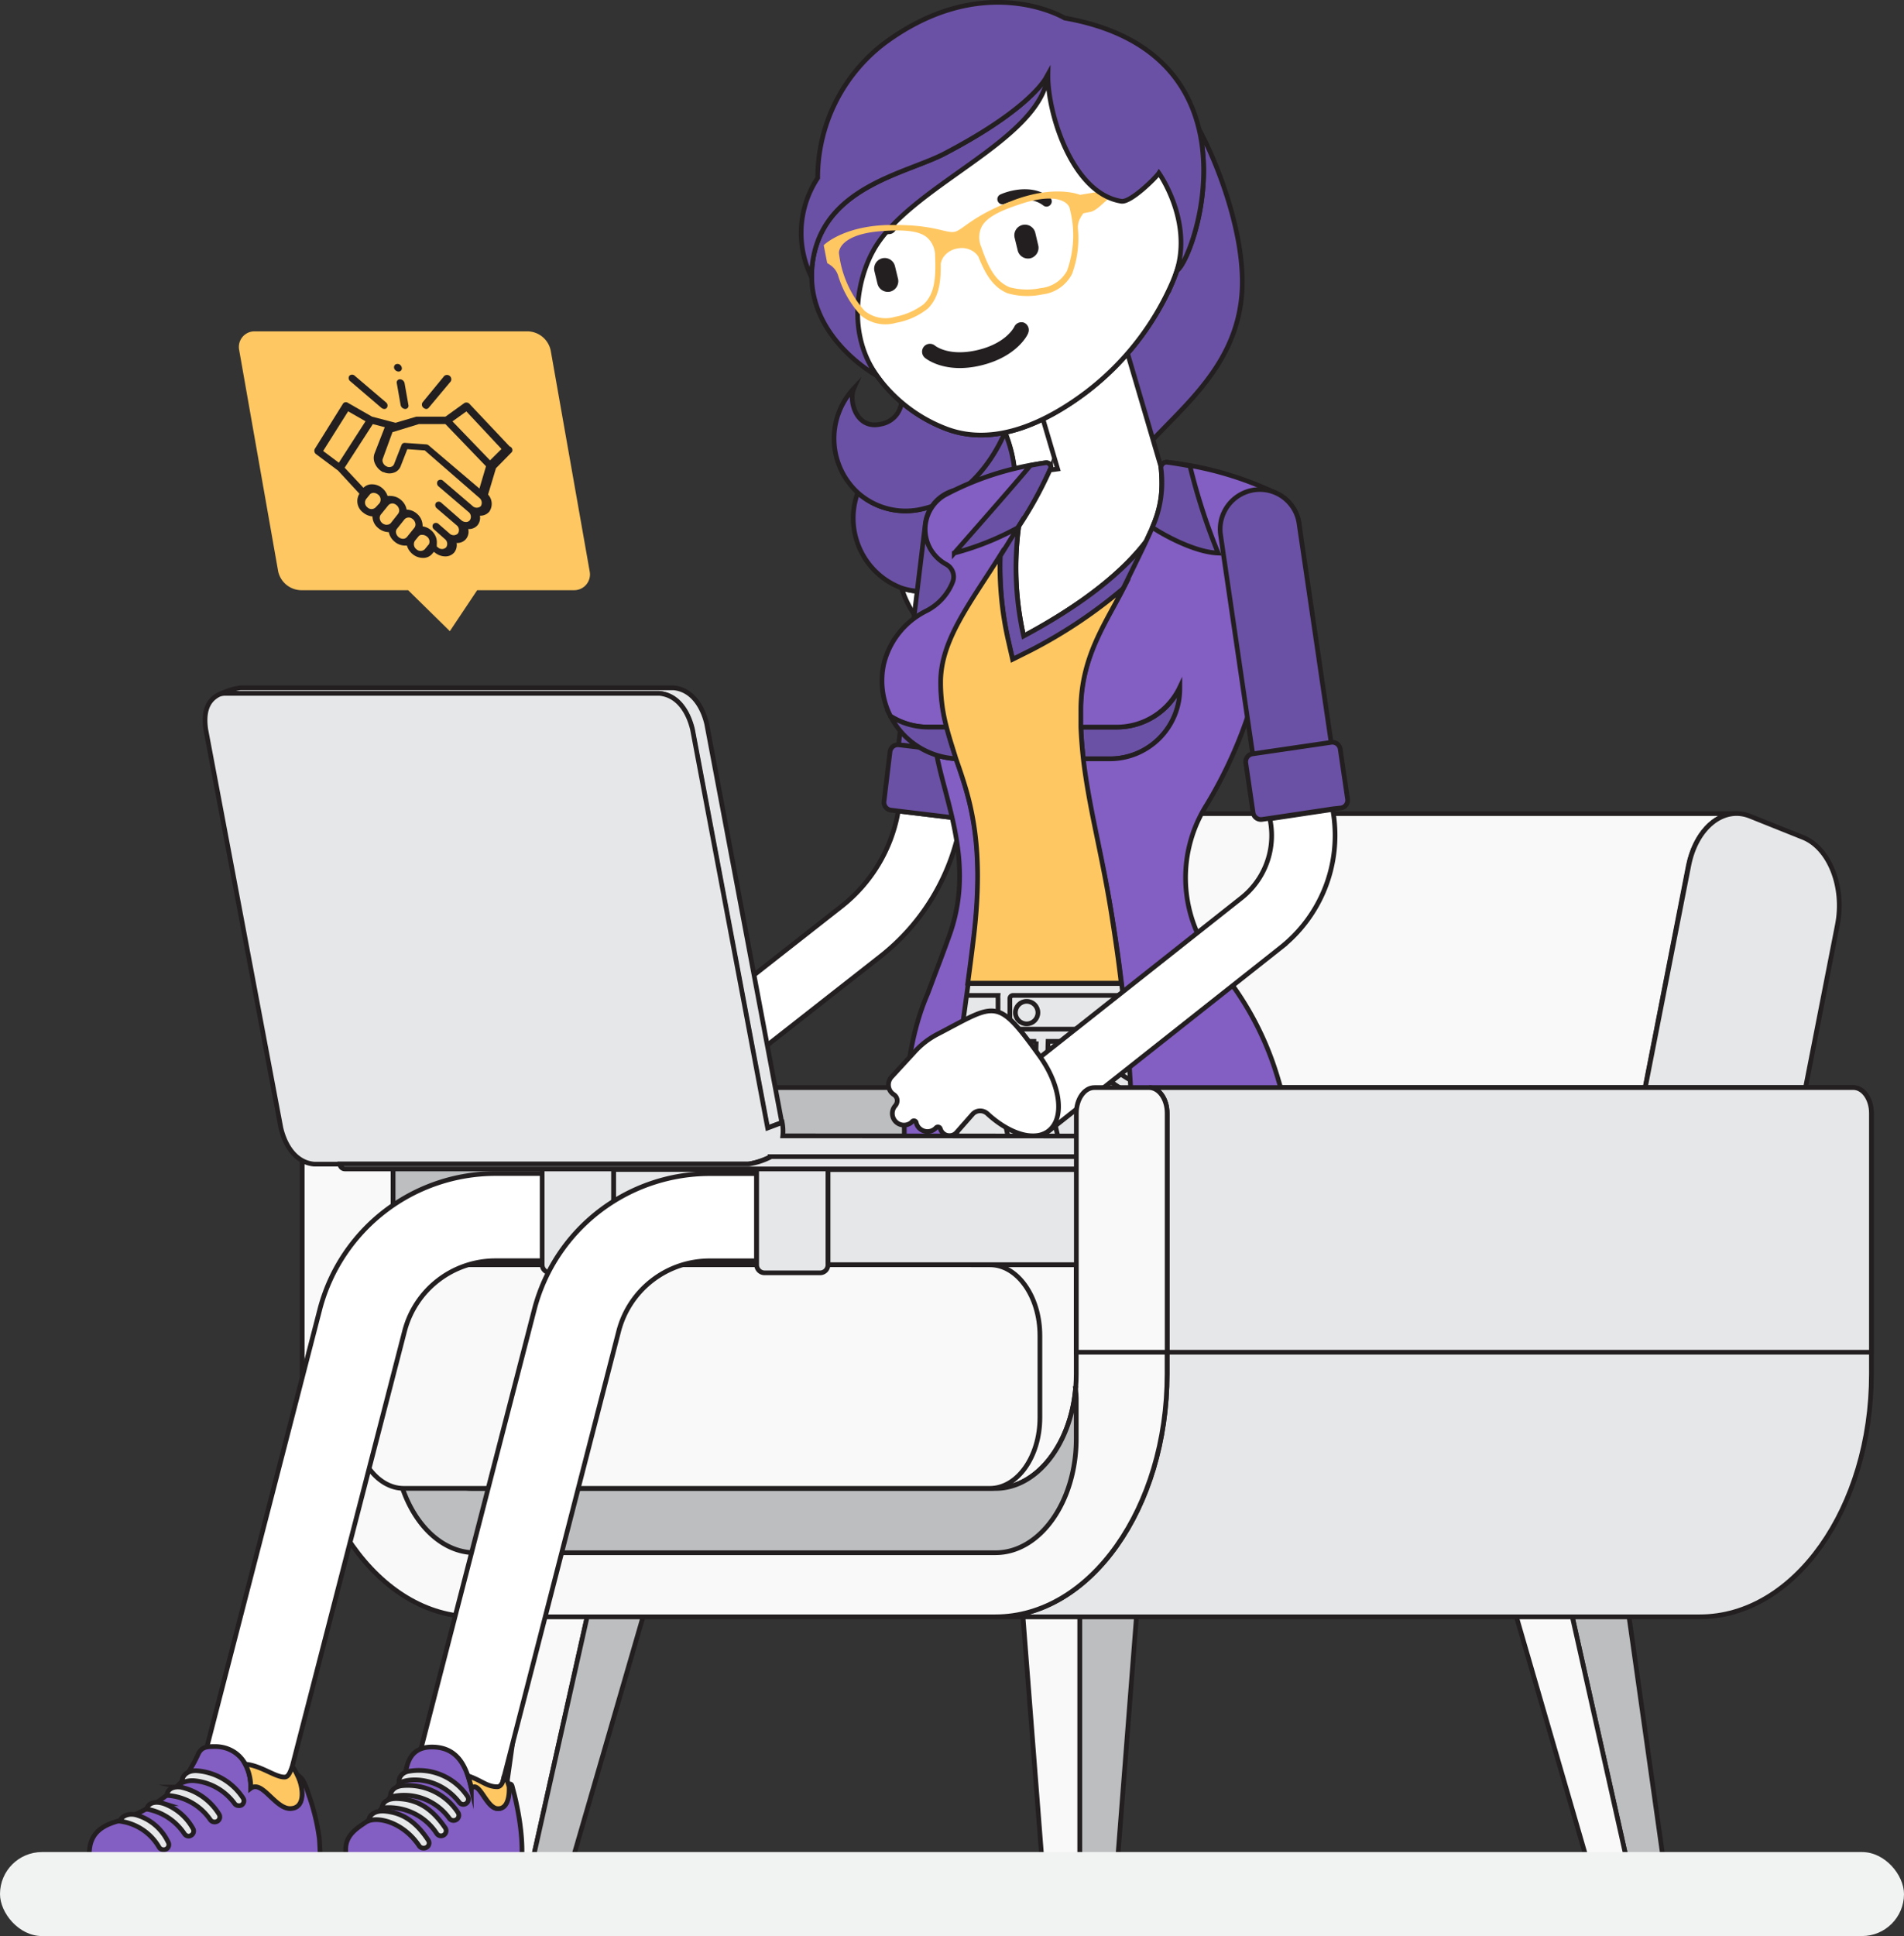 <svg xmlns="http://www.w3.org/2000/svg" viewBox="0 0 202.74 206.07"><rect x="0" y="0" width="202.74" height="206.07" fill="#333333" stroke="none"/><defs><style>.cls-1{isolation:isolate;}.cls-2{fill:#bcbec0;}.cls-2,.cls-3,.cls-4,.cls-5,.cls-6,.cls-7,.cls-8{stroke:#231f20;stroke-miterlimit:10;stroke-width:0.5px;}.cls-3{fill:#f9f9f9;}.cls-4{fill:#e6e7e8;}.cls-5{fill:#fff;}.cls-6{fill:#835ec3;}.cls-10,.cls-7{fill:#ffc761;}.cls-8{fill:#6b51a5;}.cls-9{fill:#231f20;}.cls-11{mix-blend-mode:multiply;}.cls-12{fill:#f1f2f2;}</style></defs><g class="cls-1"><g id="Layer_2" data-name="Layer 2"><g id="img"><polygon class="cls-2" points="173.46 172.09 177.61 201.49 174.01 201.49 167.42 172.09 173.46 172.09"></polygon><polygon class="cls-3" points="167.42 172.09 174.01 201.49 170 201.49 161.47 172.09 167.42 172.09"></polygon><polygon class="cls-2" points="114.97 172.09 121.01 172.09 118.73 201.49 114.97 201.49 114.97 172.09"></polygon><polygon class="cls-3" points="114.97 172.09 108.93 172.09 111.22 201.49 114.97 201.49 114.97 172.09"></polygon><polygon class="cls-3" points="56.48 172.09 52.33 201.49 55.94 201.49 62.52 172.09 56.48 172.09"></polygon><polygon class="cls-2" points="62.52 172.09 55.94 201.49 59.94 201.49 68.47 172.09 62.52 172.09"></polygon><path class="cls-2" d="M41.85,146.27V118.48c0-1.5-.86-2.72-1.93-2.72h69c1.06,0,1.92,1.22,1.92,2.72v27.79c0,6.7,3.86,12.15,8.6,12.15h-69C45.71,158.42,41.85,153,41.85,146.27Z"></path><path class="cls-3" d="M110.14,92.09c.63-3.22,2.64-5.36,4.87-5.49h69.78c-2.26.07-4.31,2.22-5,5.49L169,147.37l15.79,6.32v0H115v-.05L99.3,147.37Z"></path><path class="cls-4" d="M192,89.14l-5.67-2.27c-2.8-1.12-5.71,1.22-6.5,5.22L169,147.37l15.82,6.34,10.83-55.28C196.44,94.42,194.8,90.26,192,89.14Z"></path><path class="cls-3" d="M37.69,142.16c0-4.16,2.39-7.54,5.33-7.54h73.41c2.95,0,5.34,3.38,5.34,7.54v8.73c0,4.16-2.39,7.53-5.34,7.53H43c-2.94,0-5.33-3.37-5.33-7.53Z"></path><path class="cls-4" d="M124.28,146.27V118.48c0-1.5-.86-2.72-1.93-2.72h75c1.06,0,1.92,1.22,1.92,2.72v27.79c0,14.24-8.19,25.82-18.26,25.82H106C116.09,172.09,124.28,160.51,124.28,146.27Z"></path><path class="cls-3" d="M32.18,146.27c0,14.24,8.19,25.82,18.26,25.82H106c10.08,0,18.27-11.58,18.27-25.82V118.48c0-1.5-.86-2.72-1.93-2.72h-5.82c-1.06,0-1.92,1.22-1.92,2.72v27.79c0,6.7-3.86,12.15-8.6,12.15H50.44c-4.73,0-8.59-5.45-8.59-12.15V118.48c0-1.5-.86-2.72-1.93-2.72H34.11c-1.07,0-1.93,1.22-1.93,2.72Z"></path><path class="cls-2" d="M42,153.11V149c0-.15,0-.29,0-.43.76,5.61,4.25,9.86,8.43,9.86H106c4.38,0,8-4.65,8.52-10.63a9.42,9.42,0,0,1,.08,1.2v4.12c0,6.71-3.85,12.15-8.6,12.15H50.59C45.84,165.26,42,159.82,42,153.11Z"></path><path class="cls-3" d="M43,134.62H105.4c2.94,0,5.33,3.38,5.33,7.54v8.73c0,4.16-2.39,7.53-5.33,7.53H43c-2.94,0-5.33-3.37-5.33-7.53v-8.73C37.69,138,40.08,134.62,43,134.62Z"></path><path class="cls-5" d="M52.73,124.91A19.33,19.33,0,0,0,34.1,139.2L20.91,190.29a4.64,4.64,0,0,0,9,2.4l13.19-51.08a10,10,0,0,1,9.66-7.42h5v-9.28Z"></path><path class="cls-4" d="M108.75,129.55a5.06,5.06,0,0,0-3.75-4.89,5.24,5.24,0,0,0-1.31-.18H65.33v10.12h38.36A5.07,5.07,0,0,0,108.75,129.55Z"></path><path class="cls-4" d="M65.33,124.49h0a.85.85,0,0,0-.84-.85H58.58a.85.85,0,0,0-.85.85v10.12a.85.85,0,0,0,.85.85h5.91a.85.85,0,0,0,.84-.85h0Z"></path><path class="cls-6" d="M34,195.68A22.55,22.55,0,0,0,32.86,191l-.11-.35a6.87,6.87,0,0,0-.43-1.05,1.75,1.75,0,0,0-.65-.67c.52.92,1,3.53-.79,3.53-1.37,0-2.62-2.32-3.69-2.32a.8.8,0,0,0-.49.16c0-3.15-2-4.4-3.77-4.4-.87,0-1.46,0-1.84.83a14.41,14.41,0,0,1-1.83,3,16.66,16.66,0,0,1-6.1,3.92l-.52.16c-1.09.32-2.88.87-3.1,3-.25,2.34.35,4.6,1.25,4.6H33.45C34.35,201.48,34.09,196.86,34,195.68Z"></path><path class="cls-7" d="M26.7,190.34a.8.8,0,0,1,.49-.16c1.07,0,2.32,2.32,3.69,2.32,1.64,0,1.4-2.08.95-3.18a2.92,2.92,0,0,0-.14-.31l0,0h0a8,8,0,0,0-.4-.77c-.06-.1-.18-.22-.25,0-.23.59-.4.91-.76.91-1,0-2.51-1.24-4.18-1.38A5.2,5.2,0,0,1,26.7,190.34Z"></path><path class="cls-4" d="M9.52,198.86c.15,1.49.63,2.62,1.27,2.62H33.45c.47,0,.62-1.26.65-2.62Z"></path><path class="cls-4" d="M9.93,200.65H34c0-.22.07-.46.1-.73H9.7A4.19,4.19,0,0,0,9.93,200.65Z"></path><path class="cls-4" d="M25.4,192.19A.55.55,0,0,1,25,192a6,6,0,0,0-4.18-2.45,2.63,2.63,0,0,0-1.43.21c-.07-.54.32-1.29,1.48-1.29a6.44,6.44,0,0,1,5,2.9.53.53,0,0,1-.13.75A.58.58,0,0,1,25.4,192.19Z"></path><path class="cls-4" d="M22.85,193.93a.55.55,0,0,1-.46-.24,6,6,0,0,0-4.58-2.59c-.08-.42.36-1,1.42-.88a6.36,6.36,0,0,1,4.08,2.86.54.54,0,0,1-.14.76A.62.62,0,0,1,22.85,193.93Z"></path><path class="cls-4" d="M20.11,195.44a.57.57,0,0,1-.47-.25,6.11,6.11,0,0,0-4-2.63c0-.32.47-1,1.79-.59a5.84,5.84,0,0,1,3.1,2.63.53.53,0,0,1-.17.75A.55.55,0,0,1,20.11,195.44Z"></path><path class="cls-4" d="M17.42,196.88a.56.56,0,0,1-.48-.26,5.65,5.65,0,0,0-4.15-2.77c0-.31.65-.94,1.71-.67a5.41,5.41,0,0,1,3.4,2.88.54.54,0,0,1-.19.75A.59.59,0,0,1,17.42,196.88Z"></path><path class="cls-8" d="M127.67,13.74c1.66,7-1.27,14.36-2.36,15.06-.14.4-.29.79-.45,1.18a29.45,29.45,0,0,1-9.2,11.73c-.4.3-.81.6-1.24.89.68,2.71.76,5.64-.37,7.93-1.39,2.8-3.77,5.06-5.65,7.18l.09.16c5,8.83,16.89,5.05,16.89,5.05-4.18.16-7.6-4-7.45-7.29.4-8.79,13.36-12.48,14.3-24.34C132.68,25.54,129.93,17.94,127.67,13.74Z"></path><path class="cls-5" d="M114.05,50.53c1.13-2.29,1-5.22.37-7.93A21.18,21.18,0,0,1,107,46c1.58,3.85,2.27,10.18-4,15.16a7.18,7.18,0,0,1-7,1.44c3,9.39,14.35,6.49,14.35,6.49-1.84-.38-3.92-1.89-4.68-5.07-.53-2.24.86-4.2,2.73-6.3S112.66,53.33,114.05,50.53Z"></path><path class="cls-8" d="M103,61.15c6.29-5,5.6-11.31,4-15.16h0c-1.51,3.51-4.41,7.14-8.67,8.15a7.64,7.64,0,0,1-7-1.69A7.94,7.94,0,0,0,96,62.59,7.18,7.18,0,0,0,103,61.15Z"></path><path class="cls-8" d="M98.35,54.14c4.26-1,7.16-4.64,8.67-8.15a11.06,11.06,0,0,1-6.13-.34A15.69,15.69,0,0,1,96,42.77a2.66,2.66,0,0,1-2.2,2.37c-2.63.63-3.46-2.49-2.88-3.8a7.82,7.82,0,0,0,.43,11.11A7.64,7.64,0,0,0,98.35,54.14Z"></path><path class="cls-5" d="M122.3,47.67a4.64,4.64,0,1,1-5.59-3.44A4.63,4.63,0,0,1,122.3,47.67Z"></path><path class="cls-5" d="M102.36,87.13l-6.71-.81a16.46,16.46,0,0,1-6.12,10.21l-23.4,18.35a3.37,3.37,0,0,0,4.16,5.31L93.7,101.84A23.23,23.23,0,0,0,102.36,87.13Z"></path><path class="cls-5" d="M58.19,110.14A9,9,0,0,0,55.78,112l-2.41,2.64a1.23,1.23,0,0,0,.08,1.74,1.09,1.09,0,0,0,.17.13.81.81,0,0,1,.35.56.79.79,0,0,1-.2.64l-.05,0a1.24,1.24,0,0,0,1.66,1.82l.16-.15a.25.25,0,0,1,.42.11,1.25,1.25,0,0,0,.37.62,1.23,1.23,0,0,0,1.74-.07.24.24,0,0,1,.26-.08.25.25,0,0,1,.2.19,1.11,1.11,0,0,0,.31.47,1,1,0,0,0,1.42-.1l1.68-1.91a1.11,1.11,0,0,1,1.6-.08c2.17,2,4.71,2.91,6.27,2,2-1.19,1.65-4.84-.73-8.15C64.51,106.05,64.51,106.84,58.19,110.14Z"></path><path class="cls-8" d="M104.06,80.28l2.84-23.46a4.22,4.22,0,1,0-8.38-1L95.68,79.27h0Z"></path><path class="cls-8" d="M103.23,87.24a.84.84,0,0,0,.93-.74l.64-5.28a.84.84,0,0,0-.73-.94h0l-8.37-1h0a.84.84,0,0,0-.93.74l-.64,5.28a.84.84,0,0,0,.74.93l.8.1,6.71.81Z"></path><circle class="cls-4" cx="126.54" cy="129.56" r="4.64"></circle><circle class="cls-4" cx="103.71" cy="129.56" r="4.64"></circle><path class="cls-4" d="M137.53,56.32a3.38,3.38,0,1,1-3.37-3.38A3.37,3.37,0,0,1,137.53,56.32Z"></path><path class="cls-4" d="M106.08,56.32a3.38,3.38,0,1,1-3.38-3.38A3.37,3.37,0,0,1,106.08,56.32Z"></path><path class="cls-4" d="M128.9,134.62H103.65a5.21,5.21,0,0,1-4.25-2.16c-1.82-2.54-2.67-6.38-2.67-12.2,0-.4,0-.78,0-1.16h0a38.36,38.36,0,0,1,.9-8.26q.15-.65.33-1.26c.33-1.18.72-2.35,1.16-3.59.1-.27.2-.53.3-.81a.67.67,0,0,1,.64-.45h30.05a.83.83,0,0,1,.67.33c.23.3.44.61.66.93a29.59,29.59,0,0,1,2.15,3.59c.21.4.41.82.61,1.26a39.46,39.46,0,0,1,2.74,9.34c.87,4.94.06,8.92-2.39,11.85l-.1.12A7.36,7.36,0,0,1,128.9,134.62Z"></path><circle class="cls-4" cx="109.32" cy="107.78" r="1.2"></circle><path class="cls-4" d="M129.22,110.84c.16,2.36.19,7.18-2.36,7.18-3.57,0-9.73-1.92-12.07-7.18H111.6a36.3,36.3,0,0,0,1.57,12,3.72,3.72,0,0,1-1.85,4.46c-.29.18-.52.31-.72.41a.82.82,0,0,1-.4.1.84.84,0,0,1-.77-.5,39.71,39.71,0,0,1-3.16-16.52h-4.76c-.85,4.76-2.83,6.69-4.71,7.09,0-.46,0-.9.07-1.33,1.55-.54,2.75-2.58,3.36-5.75H97.67q.15-.65.33-1.26h8.27v-3.25a1.87,1.87,0,0,1,0-.34H99.16l.3-.82a.68.68,0,0,1,.64-.44h30.05a.83.83,0,0,1,.68.34c.22.3.43.6.65.92H107.87a.34.34,0,0,0-.34.34v3.25h26.1c.21.4.41.82.61,1.26Zm-1.27,0H116.19c2.25,4.26,7.53,5.9,10.67,5.9a.43.43,0,0,0,.37-.18C128,115.7,128.11,113,128,110.85Zm-17.61,0h-2.81a39,39,0,0,0,2.88,15.58l.26-.15a2.49,2.49,0,0,0,1.29-3A37.45,37.45,0,0,1,110.34,110.84Z"></path><path class="cls-6" d="M99.75,80.39h0c.22,1.16.54,2.37.88,3.64,1.2,4.56,2.56,9.73.45,15.55-.47,1.32-.91,2.49-1.32,3.57s-.69,1.86-1,2.66c-1.64,3.78-2.47,8.64-2.47,14.45,0,.38,0,.76,0,1.12a1.13,1.13,0,0,0,.16.54c2.29,3.66,4.72,4.87,5.72,5.23a.31.31,0,0,0,.4-.35c-1.68-11.09-.31-14.55,1.16-27.1,1.19-10.15-.48-14.81-1.92-18.94A8.82,8.82,0,0,1,99.75,80.39Z"></path><path class="cls-6" d="M94.82,76.23a7.56,7.56,0,0,0,4,1.16h2a18.35,18.35,0,0,1-.61-4.74c0-4.53,3.24-8.51,6.44-13.65,2.37-3.79,4.29-6.68,5.23-9.09a.48.48,0,0,0-.52-.65,31.36,31.36,0,0,0-10.81,3.47,4.22,4.22,0,0,0-1.43,5.79,4.35,4.35,0,0,0,1.62,1.54,1.51,1.51,0,0,1,.74,1.77l-.11.29A5.9,5.9,0,0,1,98.68,65,8.57,8.57,0,0,0,94.1,70.7a8.35,8.35,0,0,0,.72,5.53Z"></path><path class="cls-8" d="M111.85,49.91a.48.48,0,0,0-.52-.65c-.56.08-1.09.18-1.61.28-2,2.38-4.68,5.42-8.11,9.33a29.81,29.81,0,0,0,6.8-2.72A41.65,41.65,0,0,0,111.85,49.91Z"></path><path class="cls-5" d="M124.06,51.18l-5.53-18.77a5.31,5.31,0,1,0-10.19,3l4.28,14.51-.83.11a41.47,41.47,0,0,1-3.31,6A32.88,32.88,0,0,0,109,67.7c6.55-3.5,10.7-7,13.08-10.15.14-.32.27-.6.4-.88A5.32,5.32,0,0,0,124.06,51.18Z"></path><path class="cls-8" d="M109,67.7A32.88,32.88,0,0,1,108.48,56l-1.86,3-.11.18a35.8,35.8,0,0,0,.84,8.9l.49,2.15,2-1a51.77,51.77,0,0,0,9.81-6.57c.12-.24.25-.48.36-.72.89-1.82,1.57-3.21,2.11-4.35C119.69,60.74,115.54,64.2,109,67.7Z"></path><path class="cls-8" d="M94.82,76.23h0a8.29,8.29,0,0,0,4.94,4.16h0a8.82,8.82,0,0,0,2.09.37c-.39-1.13-.76-2.22-1-3.37h-2A7.56,7.56,0,0,1,94.82,76.23Z"></path><path class="cls-8" d="M125.67,73.32h0c0-.06,0-.12,0-.18a7.44,7.44,0,0,1-6.72,4.25h-3.85c0,1.16.14,2.28.26,3.38h2.87A7.46,7.46,0,0,0,125.67,73.32Z"></path><path class="cls-5" d="M75.56,124.92a19.29,19.29,0,0,0-18.62,14.29L43.75,190.29a4.64,4.64,0,1,0,9,2.41L65.9,141.61a10,10,0,0,1,9.66-7.41h5v-9.28Z"></path><path class="cls-4" d="M131.59,129.56a5.06,5.06,0,0,0-3.75-4.89,5.32,5.32,0,0,0-1.32-.18H88.16v10.12h38.37A5.07,5.07,0,0,0,131.59,129.56Z"></path><path class="cls-4" d="M88.16,124.5h0a.84.84,0,0,0-.84-.84H81.41a.85.85,0,0,0-.84.85v10.12a.85.85,0,0,0,.84.85h5.91a.84.84,0,0,0,.84-.85h0Z"></path><path class="cls-6" d="M39,193.92a7.26,7.26,0,0,0,1.23-.95,29.25,29.25,0,0,0,2.87-4.14c.26-.46.19-2.88,2.89-2.88,2.89,0,3.72,2.31,4.19,4.39a.42.42,0,0,1,.32-.16c.7,0,1.37,2.21,2.41,2.32s1.34-1.21,1.28-2.36c0-.34.28-.32.35,0,.17.65.26,1,.26,1,1,4.2,1,7.4.25,9.51a1.41,1.41,0,0,1-1.41.91h-15c-1.58,0-1.83-3.15-1.83-4.7S38,194.6,39,193.92Z"></path><path class="cls-7" d="M52.93,192.5c-1-.11-1.71-2.32-2.41-2.32a.42.42,0,0,0-.32.16,12.94,12.94,0,0,0-.36-1.32c1.45.49,2,1.16,3.11,1.16.41,0,.62-.49.7-1,0-.16.17-.16.24,0,.12.34.23.67.32,1C54.27,191.3,54,192.62,52.93,192.5Z"></path><path class="cls-4" d="M49.32,192.06a.55.55,0,0,0,.45-.87,6.24,6.24,0,0,0-6.18-2.67c-1,.14-1.22,1-1.06,1.29.79-.57,4.12-.82,6.35,2A.56.56,0,0,0,49.32,192.06Z"></path><path class="cls-4" d="M48.29,193.77a.57.57,0,0,0,.34-.11.54.54,0,0,0,.12-.76,6.39,6.39,0,0,0-5.84-2.84c-1.22.09-1.41.95-1.32,1.2a5.94,5.94,0,0,1,6.26,2.29A.54.54,0,0,0,48.29,193.77Z"></path><path class="cls-4" d="M46.93,195.41a.63.63,0,0,0,.33-.09.54.54,0,0,0,.15-.76c-1.6-2.34-3.23-3.07-5.21-3.12-1.3,0-1.55.72-1.5,1a6.07,6.07,0,0,1,5.79,2.7A.56.56,0,0,0,46.93,195.41Z"></path><path class="cls-4" d="M45.13,196.71a.59.59,0,0,0,.31-.09.53.53,0,0,0,.16-.75c-1.38-2.08-2.81-2.89-4.5-3.08-1.5-.18-1.91.76-1.81,1,1.25-.41,3.77.31,5.37,2.72A.57.57,0,0,0,45.13,196.71Z"></path><path class="cls-4" d="M37,198.86H55.5a8.22,8.22,0,0,1-.43,1.71,1.41,1.41,0,0,1-1.41.91h-15C37.69,201.48,37.22,200.19,37,198.86Z"></path><path class="cls-4" d="M37.25,199.92h18a6.18,6.18,0,0,1-.21.65l0,.08H37.54A4.44,4.44,0,0,1,37.25,199.92Z"></path><path class="cls-6" d="M137.84,58.38a4.21,4.21,0,0,0-1.65-5.73,35.83,35.83,0,0,0-11.9-3.45.58.58,0,0,0-.65.61c.27,4.36-.18,4.88-3.68,12.09-2,4.13-4.9,7.75-4.9,13.71,0,.61,0,1.2,0,1.78h3.85a7.44,7.44,0,0,0,6.72-4.25c0,.06,0,.12,0,.18h0a7.46,7.46,0,0,1-7.45,7.45h-2.87c.61,5.51,2.08,10.39,3.19,17.35a166.63,166.63,0,0,1,2.12,28.62.42.42,0,0,0,.42.42c9.26-.13,11.81-4.34,16.13-5.34a.43.43,0,0,0,.33-.46,42.94,42.94,0,0,0-1.67-7.36A32.76,32.76,0,0,0,130,103.26c-.44-.58-.85-1.11-1.21-1.63a14.5,14.5,0,0,1-.28-16,47.72,47.72,0,0,0,4.62-10.19,31.49,31.49,0,0,0,2-10.77,7.2,7.2,0,0,1,2-5.31A4.15,4.15,0,0,0,137.84,58.38Z"></path><path class="cls-8" d="M122.71,56.12c.07.12,4.05,2.64,7,2.75a65,65,0,0,1-3-9.27c-.77-.15-1.58-.28-2.43-.4a.6.6,0,0,0-.66.62A11.75,11.75,0,0,1,122.71,56.12Z"></path><path class="cls-7" d="M115.35,80.77c-.12-1.1-.21-2.22-.26-3.38,0-.58,0-1.17,0-1.78,0-5.61,2.57-9.15,4.54-13a51.77,51.77,0,0,1-9.81,6.57l-2,1-.49-2.15a35.8,35.8,0,0,1-.84-8.9c-3.17,5.05-6.33,9-6.33,13.47a18.35,18.35,0,0,0,.61,4.74c.29,1.15.66,2.24,1,3.37,1.44,4.13,3.11,8.79,1.92,18.94-.22,1.86-.44,3.51-.64,5h16.34c-.26-2.19-.57-4.4-.92-6.61C117.43,91.16,116,86.28,115.35,80.77Z"></path><path class="cls-5" d="M142,86.72l-.09-.57-6.68,1,.09.58a8.47,8.47,0,0,1-3.11,7.83l-24.49,19.36a3.37,3.37,0,1,0,4.18,5.29l24.49-19.36A15.22,15.22,0,0,0,142,86.72Z"></path><path class="cls-5" d="M99.76,110.11A8.66,8.66,0,0,0,97.35,112l-2.42,2.63a1.23,1.23,0,0,0,.07,1.74l.17.13a.79.79,0,0,1,.36.56.83.83,0,0,1-.21.64l0,0a1.24,1.24,0,0,0,1.66,1.82,1.1,1.1,0,0,0,.16-.15.25.25,0,0,1,.42.11,1.15,1.15,0,0,0,.36.63,1.24,1.24,0,0,0,1.75-.07.27.27,0,0,1,.26-.08.26.26,0,0,1,.2.19,1,1,0,0,0,.3.47,1,1,0,0,0,1.43-.09l1.68-1.91a1.08,1.08,0,0,1,.78-.38,1.13,1.13,0,0,1,.82.3c2.17,2,4.7,2.92,6.27,2,2-1.19,1.66-4.84-.72-8.15C106.09,106,106.09,106.82,99.76,110.11Z"></path><path class="cls-8" d="M141.75,79.09h0l-3.43-23.38a4.16,4.16,0,0,0-.86-2,4.22,4.22,0,0,0-6.7.1,4.21,4.21,0,0,0-.79,3.13l3.43,23.38Z"></path><path class="cls-8" d="M142.77,86a.83.83,0,0,0,.71-1l-.77-5.26a.85.85,0,0,0-1-.72h0l-8.34,1.22h0a.85.85,0,0,0-.71,1l.77,5.26a.85.85,0,0,0,1,.71l.83-.12,6.68-1Z"></path><path class="cls-5" d="M126.08,14.37c-2.24-9.4-12.49-15-22.9-12.54a20.8,20.8,0,0,0-4.47,1.63,19.83,19.83,0,0,0-9.48,10A17.86,17.86,0,0,0,88,20c0,2.84.77,5.49,1.43,8.25A74.47,74.47,0,0,0,91.26,36a16.21,16.21,0,0,0,9.63,9.69c5.17,1.88,10.67-.85,14.77-3.94A29.45,29.45,0,0,0,124.86,30a25.36,25.36,0,0,0,1.33-15.14C126.15,14.68,126.12,14.52,126.08,14.37Z"></path><path class="cls-5" d="M126.08,14.37c-2.24-9.4-12.49-15-22.9-12.54a20.8,20.8,0,0,0-4.47,1.63,19.83,19.83,0,0,0-9.48,10A17.86,17.86,0,0,0,88,20c0,2.84.77,5.49,1.43,8.25A74.47,74.47,0,0,0,91.26,36a16.21,16.21,0,0,0,9.63,9.69c5.17,1.88,10.67-.85,14.77-3.94A29.45,29.45,0,0,0,124.86,30a25.36,25.36,0,0,0,1.33-15.14C126.15,14.68,126.12,14.52,126.08,14.37Z"></path><path class="cls-9" d="M108,34.79s-.82,1.73-3.87,2.46-4.49-.4-4.57-.46a.84.84,0,0,0-1.18.1.85.85,0,0,0,.1,1.19c.09.08,2.12,1.75,6,.81s5-3.34,5-3.44a.85.85,0,0,0-.45-1.11A.84.84,0,0,0,108,34.79Z"></path><path class="cls-9" d="M111.78,21c-2.17-1.7-5.14-.36-5.26-.3a.55.55,0,1,0,.46,1s2.48-1.11,4.12.18a.56.56,0,0,0,.46.1.58.58,0,0,0,.31-.2A.55.55,0,0,0,111.78,21Z"></path><path class="cls-5" d="M94.66,24.67a.55.55,0,0,0,0-1.1c-.14,0-3.39.15-4.56,2.64a.55.55,0,0,0,.26.73.51.51,0,0,0,.36,0,.53.53,0,0,0,.37-.3C91.93,24.8,94.63,24.67,94.66,24.67Z"></path><path class="cls-9" d="M93.11,28.86l.32,1.32a1.14,1.14,0,0,0,1.36.86h0a1.15,1.15,0,0,0,.83-1.38l-.32-1.32A1.13,1.13,0,0,0,94,27.48,1.14,1.14,0,0,0,93.11,28.86Z"></path><path class="cls-9" d="M109.72,27.49h0a1.15,1.15,0,0,0,.83-1.39l-.31-1.32a1.13,1.13,0,1,0-2.2.53l.32,1.32A1.13,1.13,0,0,0,109.72,27.49Z"></path><path class="cls-8" d="M111.3,8.42c-.75,1.13-3.23,4-10.73,7.93-3.94,2.06-12.4,3.41-13.92,10.83a10.28,10.28,0,0,0-.22,2.36C86.55,36.3,93.38,40,93.38,40c-3.13-4.39-2.2-10-.44-13.23,3.75-7,17.89-11.71,18.65-18.83A3.31,3.31,0,0,1,111.3,8.42Z"></path><path class="cls-10" d="M115,20.74h0s-2.58-1.11-7.07.57l-1.12.45h0c-3.53,1.5-4.36,2.76-5.19,2.92s-2.08-.69-5.91-.73H94.48c-4.8.15-6.77,2.15-6.77,2.15L88.08,28a4,4,0,0,1,.51.35,2.08,2.08,0,0,1,.66,1,11,11,0,0,0,2.38,4.19,4.06,4.06,0,0,0,3.79.82h0a7.51,7.51,0,0,0,3.38-1.52c1.13-1.13,1.4-2.69,1.37-4.77a2.16,2.16,0,0,1,.23-.62,2.27,2.27,0,0,1,1.53-1,2.23,2.23,0,0,1,1.8.38,1.93,1.93,0,0,1,.45.49c.77,1.94,1.61,3.27,3.09,3.89a7.6,7.6,0,0,0,3.7.13,4.06,4.06,0,0,0,3.19-2.2,11,11,0,0,0,.62-4.78,2,2,0,0,1,.24-1.13,4,4,0,0,1,.34-.53h0l.72-.14c.63-.12,1.2-.79,1.86-1.32a8.26,8.26,0,0,1,.08-1ZM99.57,27.26c.1,2.38-.06,4-1.19,5.1a7.25,7.25,0,0,1-3.07,1.36,3.53,3.53,0,0,1-3.26-.65,11.25,11.25,0,0,1-2.72-6.15c0-.56.57-1.64,3-2.12a11.37,11.37,0,0,1,1.42-.19c2.68-.22,4.23,0,5,.7A2.6,2.6,0,0,1,99.57,27.26Zm14.05,1.56a3.55,3.55,0,0,1-2.77,1.84,7.21,7.21,0,0,1-3.36-.09c-1.46-.62-2.22-2-3-4.27a2.58,2.58,0,0,1,0-2.09c.47-1,1.83-1.75,4.39-2.56a10.59,10.59,0,0,1,1.39-.36c2.47-.49,3.43.28,3.61.81A11.19,11.19,0,0,1,113.62,28.82Z"></path><path class="cls-8" d="M113.36,1.92s-8.53-5.15-19.12,2.63a18,18,0,0,0-7.17,14.39,10.62,10.62,0,0,0-.64,10.6,10.28,10.28,0,0,1,.22-2.36c1.52-7.42,10-8.77,13.92-10.83,7.5-3.92,10-6.8,10.73-7.93l.29-.52c-.09,4,2.54,12.69,7.81,13.52,1,.16,3.71-2.54,4-3,0,0,3.56,5,1.92,10.37C127.21,27.59,134.79,5.68,113.36,1.92Z"></path><path class="cls-4" d="M24,73.8H70.16c2,.17,3.08,1.93,3.54,3.84l8,42.42,1.55-.58-8-42.43c-.45-1.89-1.58-3.67-3.55-3.84H25.59a7.12,7.12,0,0,0-2.25.72A1.85,1.85,0,0,1,24,73.8Z"></path><path class="cls-4" d="M83.35,120.9a4.74,4.74,0,0,0-.06-1.42l-1.55.58-8-42.42c-.46-1.93-1.59-3.67-3.54-3.84H24a1.85,1.85,0,0,0-.7.13c-1.4.71-1.61,2.15-1.39,3.71l8,42.42c.45,1.91,1.59,3.68,3.55,3.85H79.65a8.32,8.32,0,0,0,2.25-.72l0,0h37a.58.58,0,0,0,.58-.58v-1.46a.23.23,0,0,0-.23-.23Z"></path><path class="cls-4" d="M82,123.17l0,0a7.53,7.53,0,0,1-2.25.72H36.19v0a.54.54,0,0,0,.54.53h80.51a.57.57,0,0,0,.57-.57v-.74H82Z"></path><path class="cls-4" d="M124.28,143.93V118.48c0-1.5-.86-2.72-1.93-2.72h75c1.06,0,1.92,1.22,1.92,2.72v25.45Z"></path><path class="cls-3" d="M114.61,143.93V118.48c0-1.5.86-2.72,1.92-2.72h5.82c1.07,0,1.93,1.22,1.93,2.72v25.45Z"></path><g class="cls-11"><rect class="cls-12" y="197.13" width="202.74" height="8.94" rx="4.47"></rect></g><path class="cls-10" d="M56.23,35.27H27.15a1.66,1.66,0,0,0-1.68,2l4.15,23.55a2.55,2.55,0,0,0,2.41,2H43.46l4.44,4.36,2.91-4.36H61.1a1.68,1.68,0,0,0,1.69-2L58.64,37.31A2.56,2.56,0,0,0,56.23,35.27Z"></path><path class="cls-9" d="M54.27,47.52,50,43a.44.44,0,0,0-.57-.09l-2,1.44h-3l-.11,0L42.12,45l-2.5-.65-2.57-1.47a.37.37,0,0,0-.53.09l-3,4.81a.44.44,0,0,0,.15.57L36,50.09l2.27,2.46a1.51,1.51,0,0,0,.39,2,1.84,1.84,0,0,0,1,.42,1.63,1.63,0,0,0,.63,1.25,1.77,1.77,0,0,0,1.11.42h0v0a1.76,1.76,0,0,0,.6,1,1.72,1.72,0,0,0,1.11.43l.22,0a1.82,1.82,0,0,0,.58.89,1.72,1.72,0,0,0,1.1.42,1.23,1.23,0,0,0,1-.42l.18-.22.11.07a1.74,1.74,0,0,0,1.08.41,1.22,1.22,0,0,0,1-.43,1.3,1.3,0,0,0,.24-1,1.19,1.19,0,0,0,1-.42,1.25,1.25,0,0,0,.24-1.06,1.2,1.2,0,0,0,1-.42,1.26,1.26,0,0,0,.24-1,1.25,1.25,0,0,0,1-.43,1.46,1.46,0,0,0-.13-1.82l.84-2.8,1.7-1.73A.41.41,0,0,0,54.27,47.52ZM34.41,48l2.66-4.22,1.85,1.06-2.84,4.41Zm4.71,6A.64.64,0,0,1,39,53.1l.41-.5,0,0a.55.55,0,0,1,.32-.14h.06a.82.82,0,0,1,.49.2.67.67,0,0,1,.13.9L40,54A.62.62,0,0,1,39.12,54Zm2.06,1.86a.79.79,0,0,1-.48-.18.77.77,0,0,1-.26-.45.58.58,0,0,1,.1-.45l.81-1a.58.58,0,0,1,.69-.13.81.81,0,0,1,.47.66.64.64,0,0,1-.12.38l-.79,1A.56.56,0,0,1,41.18,55.85Zm2.15,1.3a.54.54,0,0,1-.42.19.79.79,0,0,1-.74-.64.52.52,0,0,1,.11-.44l.8-1a.61.61,0,0,1,.75-.1.79.79,0,0,1,.41.64.59.59,0,0,1-.12.37Zm2.3.81-.4.49a.64.64,0,0,1-.89,0,.67.67,0,0,1-.16-.9l.41-.5,0,0h0a.46.46,0,0,1,.26-.13H45a.82.82,0,0,1,.48.2l0,0A.66.66,0,0,1,45.63,58Zm5.58-4.11a.64.64,0,0,1-.89,0l0,0-3.12-2.67a.41.41,0,0,0-.59,0,.44.44,0,0,0,.1.59l3.16,2.7h0a.65.65,0,0,1,.15.9.5.5,0,0,1-.41.18.74.74,0,0,1-.48-.18L47,53.52a.4.4,0,0,0-.58,0,.43.43,0,0,0,.1.59l2.08,1.78,0,0a.65.65,0,0,1,.16.89.63.63,0,0,1-.9,0l-1.15-1a.4.4,0,0,0-.58,0,.42.42,0,0,0,.1.58l1.12,1,0,0a.65.65,0,0,1,.16.89.62.62,0,0,1-.89,0l-.11-.07s0,0,0-.07l0-.1s0-.07,0-.11a1.76,1.76,0,0,0-.06-.64,1.85,1.85,0,0,0-.79-1,2,2,0,0,0-.66-.24,1.69,1.69,0,0,0-.58-1.32,1.76,1.76,0,0,0-1.12-.46h0a1.75,1.75,0,0,0-.57-1,1.73,1.73,0,0,0-1.11-.45,1.34,1.34,0,0,0-.35,0,1.83,1.83,0,0,0-.64-.89,1.66,1.66,0,0,0-1-.35,1.23,1.23,0,0,0-.93.37l-2-2.14,3-4.64,1.27.33-1.09,2.8a1.41,1.41,0,0,0,.06,1.1,1.84,1.84,0,0,0,.84.88l.07,0h0l.18.07a1.44,1.44,0,0,0,.87,0,1.14,1.14,0,0,0,.76-.69l.71-1.82,1.86.13L51.05,53A.67.67,0,0,1,51.21,53.85ZM51.05,52l-5.41-4.6,0,0a.46.46,0,0,0-.25-.1l-2.28-.16a.35.35,0,0,0-.35.21l-.8,2.05a.48.48,0,0,1-.33.29.61.61,0,0,1-.49-.06.74.74,0,0,1-.36-.38.58.58,0,0,1,0-.48L41.79,46l.59-.18h0l2.22-.68h2.83l4.32,4.49Zm1.13-3-4-4.15,1.48-1.06,3.74,4Z"></path><path class="cls-9" d="M45.37,43.53a.33.33,0,0,0,.27-.12L48,40.59a.46.46,0,0,0-.69-.58L45,42.82a.43.43,0,0,0,.1.59A.48.48,0,0,0,45.37,43.53Z"></path><path class="cls-9" d="M40.61,43.41a.51.51,0,0,0,.31.12.33.33,0,0,0,.27-.12.43.43,0,0,0-.1-.59L37.78,40a.41.41,0,0,0-.58,0,.42.42,0,0,0,.1.58Z"></path><path class="cls-9" d="M43.15,43.53a.34.34,0,0,0,.34-.42l-.41-2.32a.52.52,0,0,0-.49-.42.34.34,0,0,0-.34.42l.41,2.32A.52.52,0,0,0,43.15,43.53Z"></path><path class="cls-9" d="M42.47,39.55a.35.35,0,0,0,.32-.29.5.5,0,0,0-.22-.45.44.44,0,0,0-.49,0,.39.39,0,0,0-.06.5A.52.52,0,0,0,42.47,39.55Z"></path></g></g></g></svg>